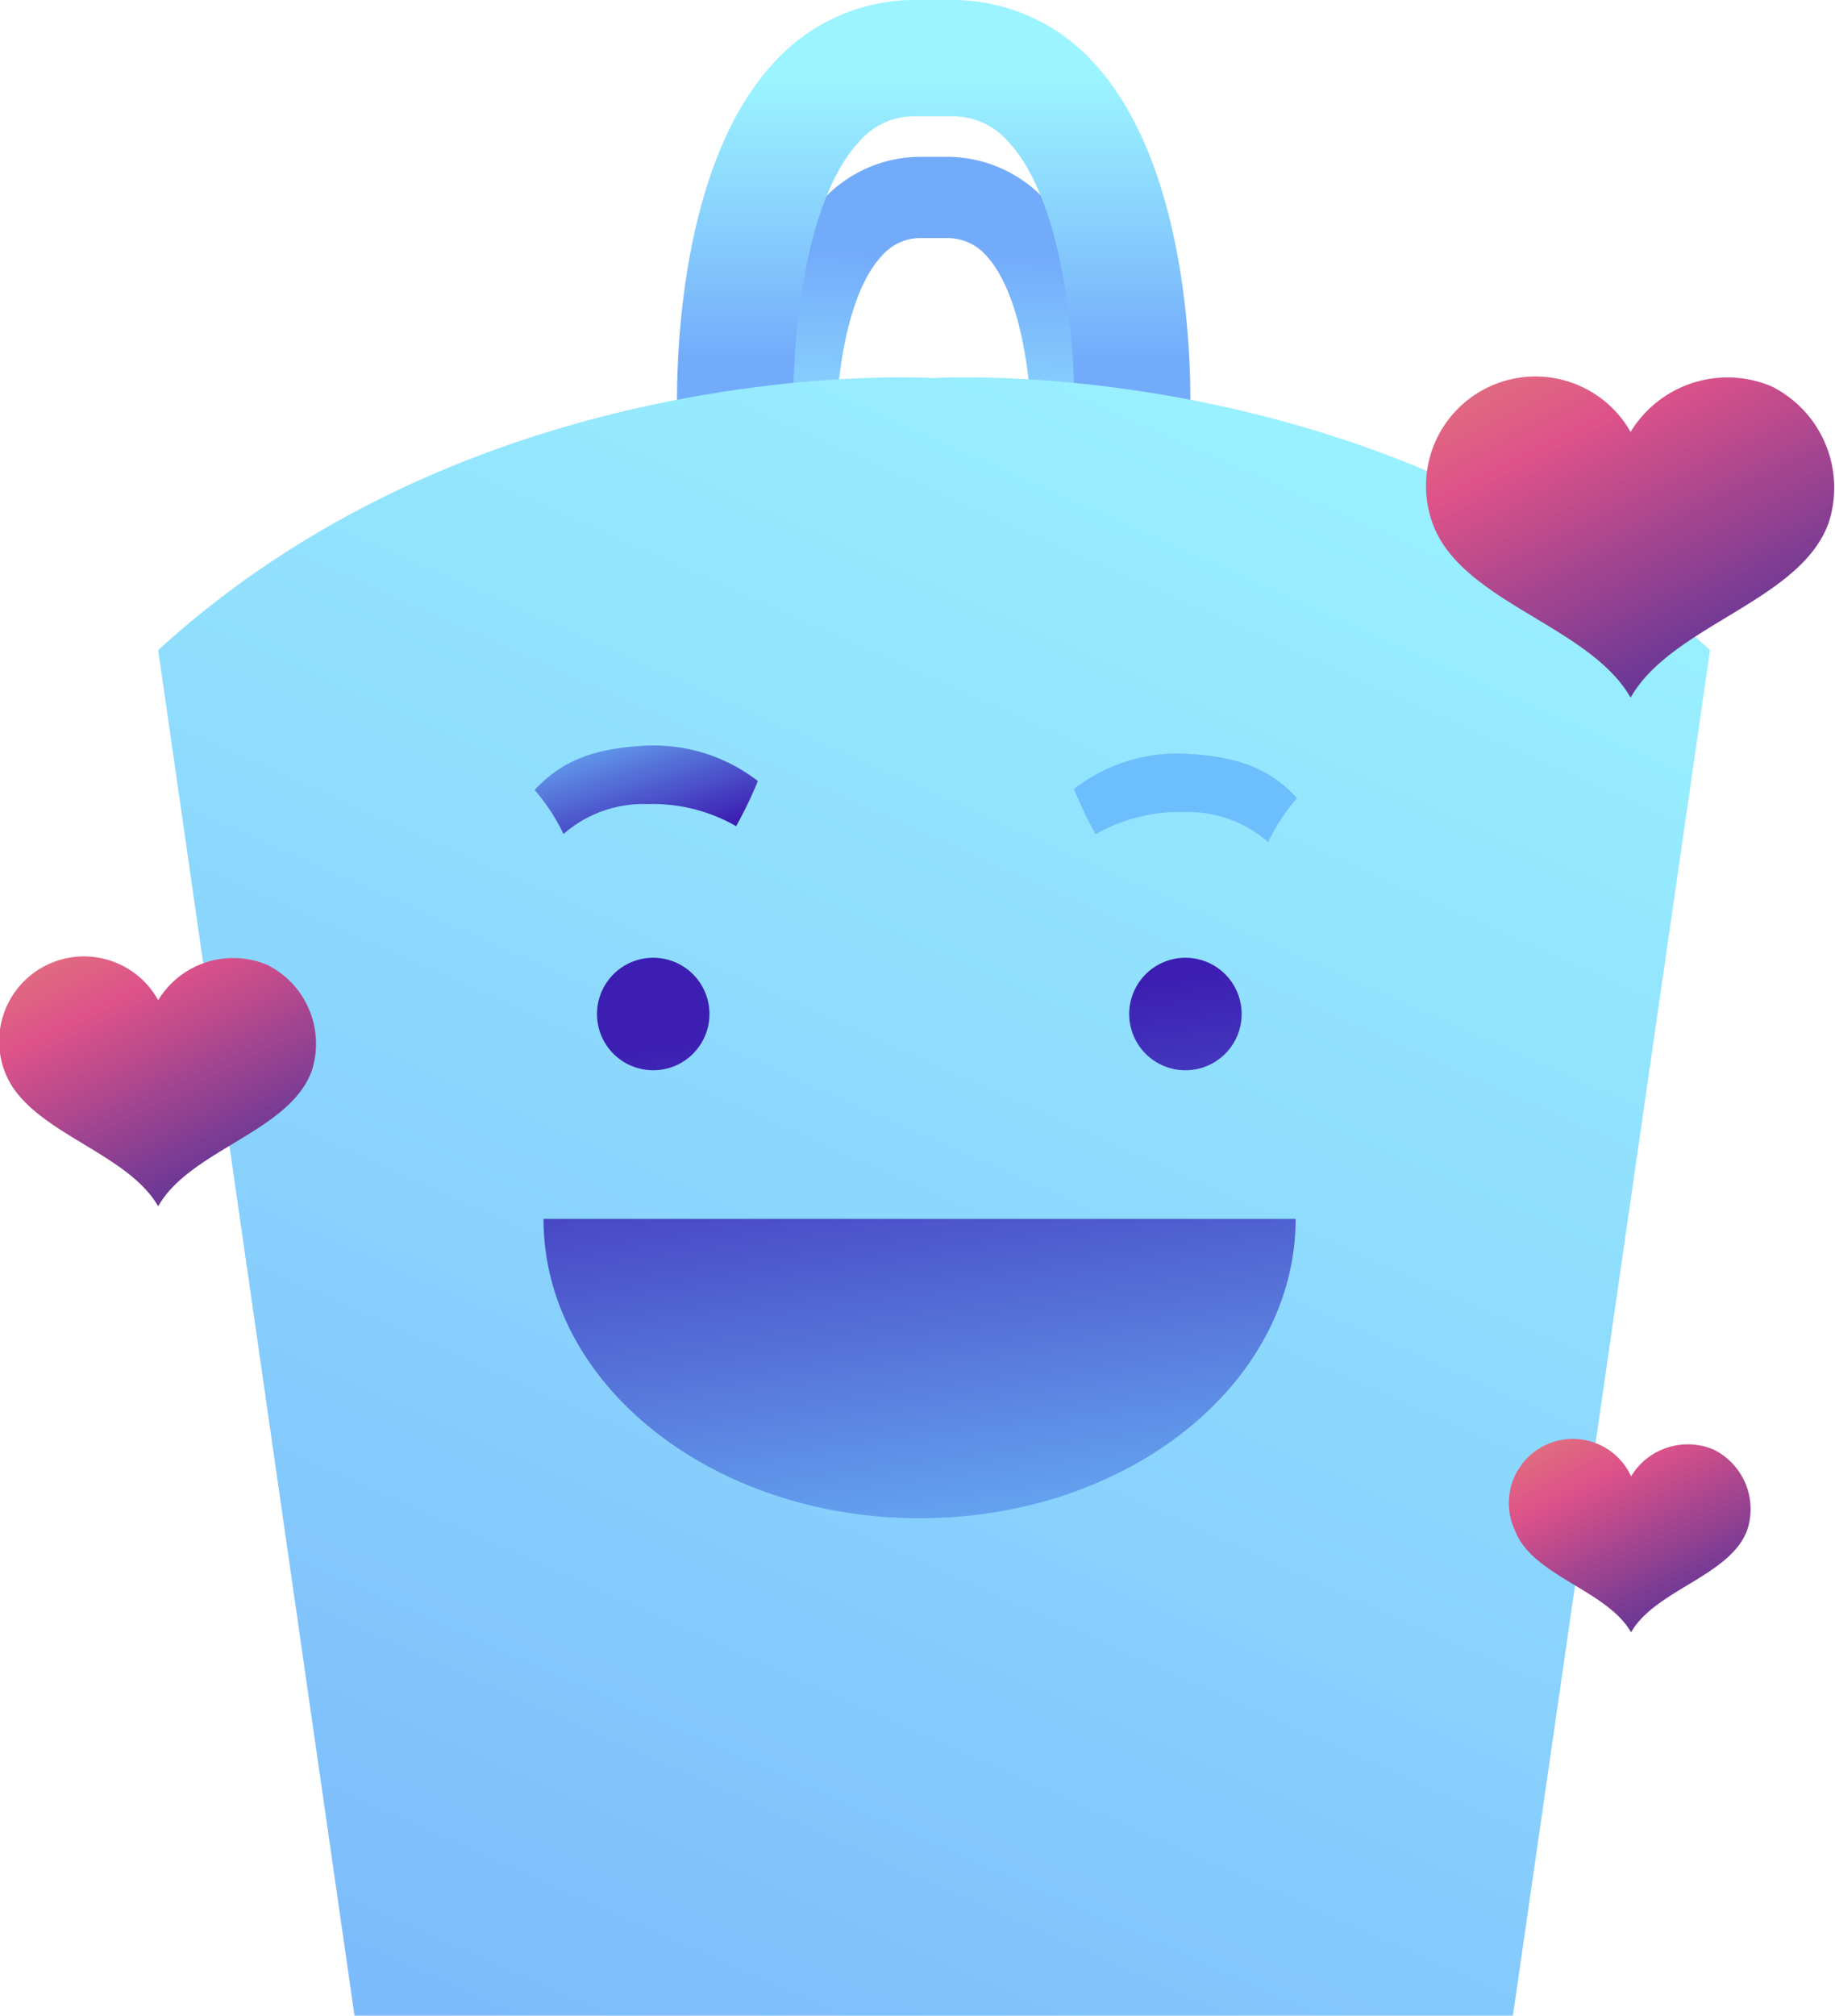<svg id="OBJECTS" xmlns="http://www.w3.org/2000/svg" xmlns:xlink="http://www.w3.org/1999/xlink" viewBox="0 0 115.54 126.84"><defs><style>.cls-1{fill:url(#linear-gradient);}.cls-2{fill:url(#linear-gradient-2);}.cls-3{fill:url(#linear-gradient-3);}.cls-4{fill:url(#Áåçûìÿííûé_ãðàäèåíò_6);}.cls-5{fill:url(#Áåçûìÿííûé_ãðàäèåíò_6-2);}.cls-6{fill:url(#Áåçûìÿííûé_ãðàäèåíò_6-3);}.cls-7{fill:url(#linear-gradient-4);}.cls-8{fill:url(#linear-gradient-5);}.cls-9{fill:url(#linear-gradient-6);}.cls-10{fill:url(#linear-gradient-7);}.cls-11{fill:url(#linear-gradient-8);}</style><linearGradient id="linear-gradient" x1="373.91" y1="297.44" x2="374.46" y2="278.99" gradientUnits="userSpaceOnUse"><stop offset="0" stop-color="#9bf4ff"/><stop offset="0.53" stop-color="#87cffd"/><stop offset="1" stop-color="#73abfb"/></linearGradient><linearGradient id="linear-gradient-2" x1="374.12" y1="268.04" x2="374.12" y2="285.65" xlink:href="#linear-gradient"/><linearGradient id="linear-gradient-3" x1="397.33" y1="280.86" x2="334.41" y2="422.23" xlink:href="#linear-gradient"/><linearGradient id="Áåçûìÿííûé_ãðàäèåíò_6" x1="318.1" y1="314.38" x2="330.28" y2="338.59" gradientUnits="userSpaceOnUse"><stop offset="0" stop-color="#e9a86b"/><stop offset="0.04" stop-color="#e8a06e"/><stop offset="0.32" stop-color="#e06881"/><stop offset="0.46" stop-color="#dd5289"/><stop offset="1" stop-color="#553398"/></linearGradient><linearGradient id="Áåçûìÿííûé_ãðàäèåíò_6-2" x1="412.59" y1="347.15" x2="421.81" y2="365.48" xlink:href="#Áåçûìÿííûé_ãðàäèåíò_6"/><linearGradient id="Áåçûìÿííûé_ãðàäèåíò_6-3" x1="408.76" y1="275.27" x2="424.47" y2="306.49" xlink:href="#Áåçûìÿííûé_ãðàäèåíò_6"/><linearGradient id="linear-gradient-4" x1="361.75" y1="367.01" x2="356.74" y2="328.72" gradientUnits="userSpaceOnUse"><stop offset="0" stop-color="#6cbefc"/><stop offset="1" stop-color="#3c1eb2"/></linearGradient><linearGradient id="linear-gradient-5" x1="394.67" y1="362.71" x2="389.66" y2="324.42" xlink:href="#linear-gradient-4"/><linearGradient id="linear-gradient-6" x1="376.49" y1="365.09" x2="371.48" y2="326.8" xlink:href="#linear-gradient-4"/><linearGradient id="linear-gradient-7" x1="333.75" y1="77.53" x2="335.93" y2="86.65" gradientTransform="translate(14.85 260.32) rotate(-5.2)" xlink:href="#linear-gradient-4"/><linearGradient id="linear-gradient-8" x1="5356.92" y1="535.52" x2="5359.1" y2="544.64" gradientTransform="matrix(-1, -0.09, -0.09, 1, 5775.25, 260.32)" xlink:href="#linear-gradient-4"/></defs><path class="cls-1" d="M382.85,293.75h-.09a2.56,2.56,0,0,1-2.47-2.65c.08-2.4-.28-9.25-2.91-12.05A3.26,3.26,0,0,0,375,278h-1.81a3.23,3.23,0,0,0-2.32,1.1c-2.63,2.8-3,9.65-2.91,12.05a2.56,2.56,0,0,1-5.12.19c0-1.1-.25-10.89,4.29-15.74a8.38,8.38,0,0,1,6-2.71h1.95a8.41,8.41,0,0,1,6.06,2.71c4.54,4.85,4.32,14.64,4.29,15.74A2.56,2.56,0,0,1,382.85,293.75Z" transform="translate(-315.33 -263.02)"/><path class="cls-2" d="M386.61,292.94h-.14a3.66,3.66,0,0,1-3.52-3.79c.11-3.44-.4-13.25-4.16-17.24a4.59,4.59,0,0,0-3.42-1.57h-2.6a4.54,4.54,0,0,0-3.32,1.57c-3.76,4-4.27,13.8-4.16,17.24a3.66,3.66,0,0,1-7.31.26c-.06-1.57-.37-15.58,6.13-22.51a12,12,0,0,1,8.56-3.88h2.8a12,12,0,0,1,8.66,3.88c6.5,6.93,6.19,20.94,6.13,22.51A3.66,3.66,0,0,1,386.61,292.94Z" transform="translate(-315.33 -263.02)"/><path class="cls-3" d="M374.12,286.81S346,285,325.29,303.93l12.36,85.93h72.94L423,303.93C402.21,285,374.12,286.81,374.12,286.81Z" transform="translate(-315.33 -263.02)"/><path class="cls-4" d="M332.16,323.74a5.53,5.53,0,0,0-6.87,2.22,5.34,5.34,0,0,0-9.68,4.44c1.38,3.84,7.65,5,9.68,8.53,2-3.55,8.29-4.69,9.67-8.53A5.54,5.54,0,0,0,332.16,323.74Z" transform="translate(-315.33 -263.02)"/><path class="cls-5" d="M423.23,354.24a4.18,4.18,0,0,0-5.2,1.68,4,4,0,0,0-7.33,3.36c1.05,2.91,5.8,3.77,7.33,6.46,1.53-2.69,6.28-3.55,7.32-6.46A4.18,4.18,0,0,0,423.23,354.24Z" transform="translate(-315.33 -263.02)"/><path class="cls-6" d="M426.89,287.34A7.14,7.14,0,0,0,418,290.2a6.89,6.89,0,0,0-12.48,5.72c1.78,5,9.87,6.43,12.48,11,2.6-4.58,10.69-6.05,12.47-11A7.13,7.13,0,0,0,426.89,287.34Z" transform="translate(-315.33 -263.02)"/><path class="cls-7" d="M360,326.83a3.54,3.54,0,1,1-3.54-3.54A3.54,3.54,0,0,1,360,326.83Z" transform="translate(-315.33 -263.02)"/><path class="cls-8" d="M393.51,326.83a3.54,3.54,0,1,1-3.54-3.54A3.54,3.54,0,0,1,393.51,326.83Z" transform="translate(-315.33 -263.02)"/><path class="cls-9" d="M373.23,358.56c13.08,0,23.68-8.44,23.68-18.84H349.55C349.55,350.12,360.15,358.56,373.23,358.56Z" transform="translate(-315.33 -263.02)"/><path class="cls-10" d="M356.13,313.62a7.66,7.66,0,0,0-5.32,1.88,12.39,12.39,0,0,0-1.82-2.77c1.73-1.84,3.67-2.57,6.7-2.77a10.73,10.73,0,0,1,7.36,2.21,26.9,26.9,0,0,1-1.37,2.84A10.53,10.53,0,0,0,356.13,313.62Z" transform="translate(-315.33 -263.02)"/><path class="cls-11" d="M389.86,314.12a7.66,7.66,0,0,1,5.32,1.89,12.17,12.17,0,0,1,1.82-2.77c-1.72-1.84-3.67-2.58-6.7-2.77a10.65,10.65,0,0,0-7.35,2.2,28.52,28.52,0,0,0,1.36,2.85A10.66,10.66,0,0,1,389.86,314.12Z" transform="translate(-315.33 -263.02)"/></svg>